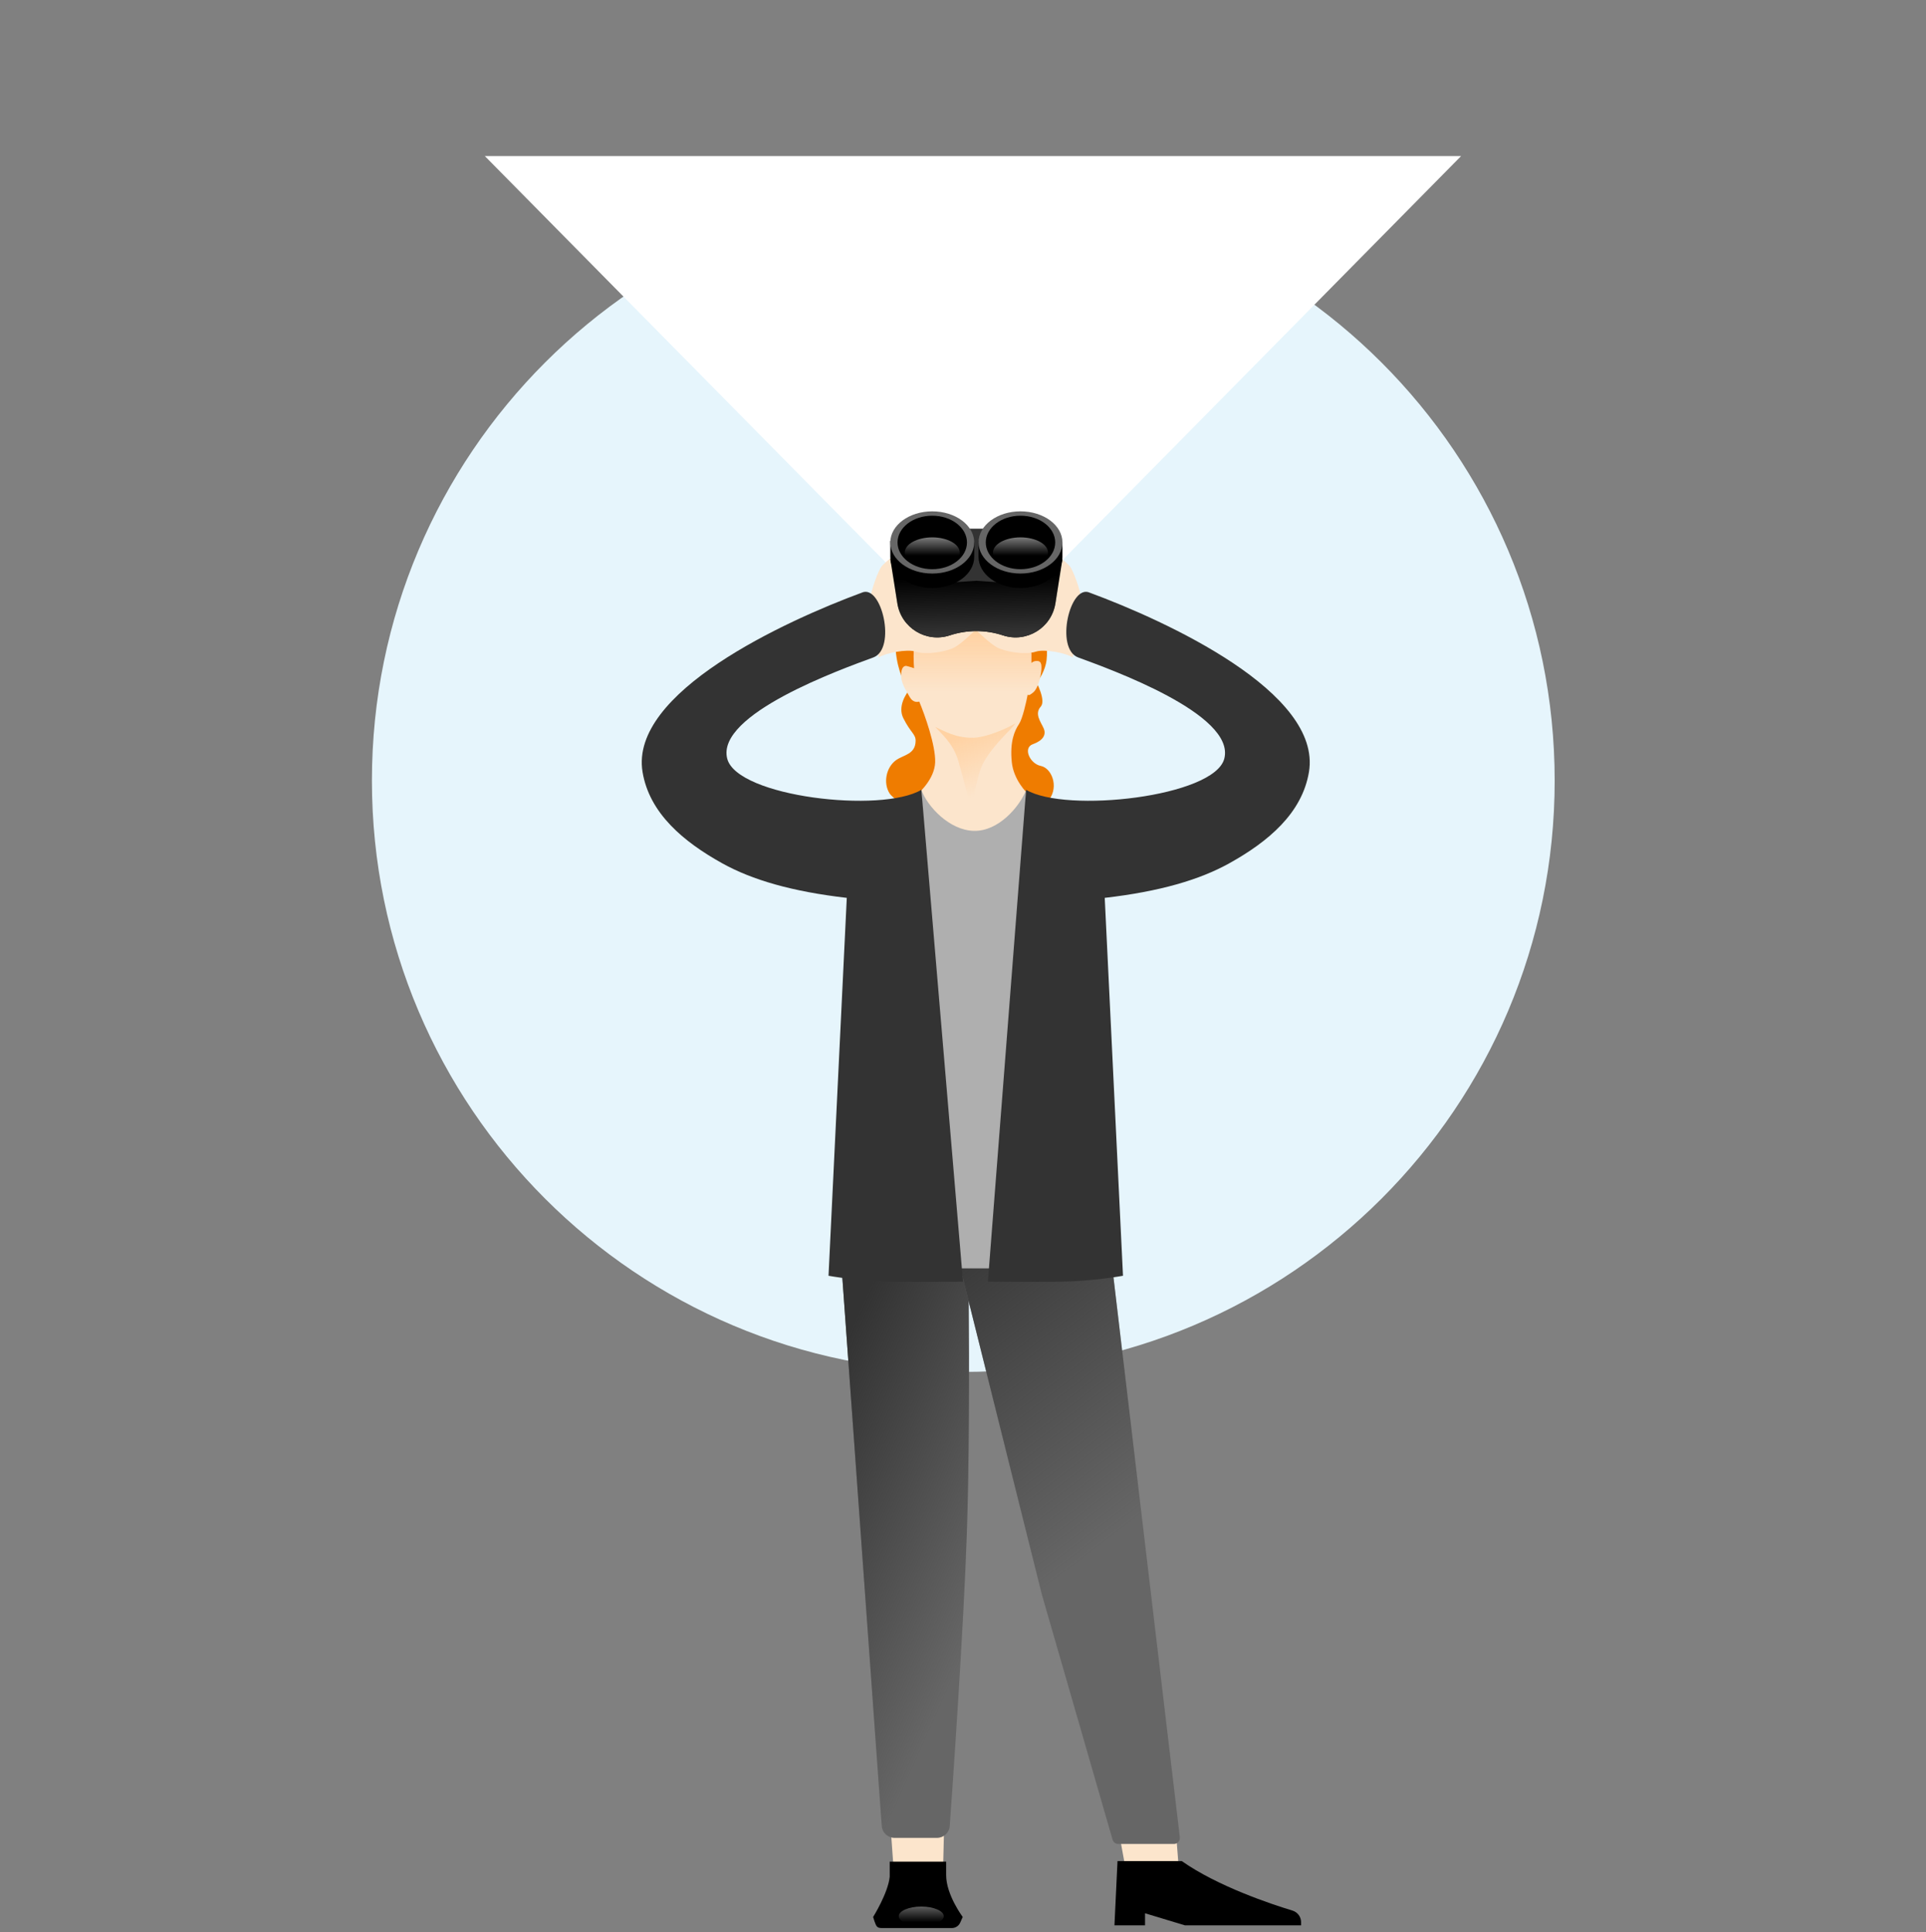 <svg width="300" height="301" viewBox="0 0 300 301" fill="none" xmlns="http://www.w3.org/2000/svg">
<rect x="0" y="0" width="300" height="301" fill="#808080" stroke="none"/>
<path d="M242.161 121.598C242.161 172.471 200.919 213.712 150.046 213.712C99.172 213.712 57.931 172.471 57.931 121.598C57.931 70.724 99.172 29.483 150.046 29.483C200.919 29.483 242.161 70.724 242.161 121.598Z" fill="#E6F5FC"/>
<path d="M139.249 291.959L146.903 290.847L147.058 284.596L138.81 285.794L139.249 291.959Z" fill="#FCE5CC"/>
<path d="M150.593 238.966C151.359 216.557 150.593 181.552 150.593 181.552L130.383 187.576L137.342 284.439C137.417 285.485 138.288 286.296 139.337 286.296L145.941 286.296C146.989 286.296 147.857 285.499 147.933 284.455C148.417 277.73 150.075 254.098 150.593 238.966Z" fill="#666666"/>
<path d="M150.593 238.966C151.359 216.557 150.593 181.552 150.593 181.552L130.383 187.576L137.275 283.511C137.388 285.08 138.694 286.296 140.267 286.296L145.013 286.296C146.584 286.296 147.888 285.088 148 283.521C148.554 275.763 150.097 253.463 150.593 238.966Z" fill="url(#paint0_linear_4496_19403)"/>
<path d="M147.377 290H138.584V292.351C138.325 294.914 136 298.62 136 298.62C136 298.62 136.317 299.741 136.545 300.043C136.774 300.345 137.12 300.345 137.447 300.345H148.262C148.825 300.345 149.335 300.014 149.565 299.5L149.957 298.62C149.957 298.62 147.377 295.172 147.377 292.117V290Z" fill="black"/>
<ellipse cx="143.5" cy="298.5" rx="3.5" ry="1.5" fill="url(#paint1_linear_4496_19403)"/>
<path d="M151.552 101.379L75.517 24.31L227.586 24.31L151.552 101.379Z" fill="white"/>
<path d="M183.66 291.681H175.43L174.31 285.517H183.179L183.66 291.681Z" fill="#FCE5CC"/>
<path fill-rule="evenodd" clip-rule="evenodd" d="M147.155 187.759L162.276 248.367L173.297 286.577C173.411 286.971 173.772 287.243 174.183 287.243H182.862C183.413 287.243 183.841 286.761 183.776 286.213L172.108 187.759H147.155Z" fill="#666666"/>
<path fill-rule="evenodd" clip-rule="evenodd" d="M147.155 187.759L162.276 248.367L173.297 286.577C173.411 286.971 173.772 287.243 174.183 287.243H182.862C183.413 287.243 183.841 286.761 183.776 286.213L172.108 187.759H147.155Z" fill="url(#paint2_linear_4496_19403)"/>
<path fill-rule="evenodd" clip-rule="evenodd" d="M173.591 299.917L174.068 289.913L184.075 289.913C189.71 293.874 198.072 296.639 201.311 297.62C202.108 297.861 202.66 298.59 202.66 299.423V299.917H184.552L178.356 298.043V299.917H173.591Z" fill="black"/>
<path d="M140.705 111.876C139.804 110.074 141.081 108.046 141.832 107.257L160.871 105.229C161.622 106.468 162.922 109.172 162.111 110.074C161.097 111.2 162.111 112.439 162.561 113.453C163.012 114.467 162.448 115.369 160.871 115.932C159.294 116.495 160.421 118.974 162.111 119.312C163.8 119.65 164.927 122.466 163.462 124.494C161.998 126.522 157.942 126.747 152.647 128.099C147.352 129.451 139.578 125.17 138.564 123.593C137.551 122.016 138.001 119.537 139.578 118.41C140.752 117.572 142.62 117.521 142.62 115.369C142.62 114.355 141.832 114.129 140.705 111.876Z" fill="#EF7C00"/>
<path d="M139.466 100.047C139.466 103.562 140.667 106.168 141.268 107.032L158.28 109.848C159.707 108.722 162.651 105.747 163.012 102.863C163.462 99.258 161.998 88.781 151.633 88.217C141.268 87.654 139.466 95.653 139.466 100.047Z" fill="#EF7C00"/>
<path d="M145.662 118.748C145.572 121.362 143.146 123.668 141.944 124.494L152.422 134.746L160.646 124.156C159.745 123.443 157.874 121.362 157.604 118.748C157.266 115.481 158.055 113.791 158.731 112.777C159.271 111.966 159.857 109.36 160.083 108.158C160.083 108.309 160.263 108.451 160.984 107.82C161.885 107.032 162.448 104.103 162.11 103.314C161.84 102.683 160.796 103.051 160.646 103.314V101.849C160.007 97.869 156.973 89.998 149.943 90.358C142.913 90.719 141.982 99.671 142.395 104.103C142.17 104.027 141.629 103.855 141.268 103.765C140.818 103.652 140.367 103.99 140.367 105.229C140.367 106.468 141.156 107.595 141.719 108.609C142.17 109.42 142.883 109.398 143.183 109.285C144.047 111.35 145.752 116.135 145.662 118.748Z" fill="#FCE5CC"/>
<path d="M145.662 118.748C145.572 121.362 143.146 123.668 141.944 124.494L151.295 131.93L160.646 124.156C159.745 123.443 157.874 121.362 157.604 118.748C157.266 115.481 158.055 113.791 158.731 112.777C159.271 111.966 159.857 109.36 160.083 108.158C160.083 108.309 160.263 108.451 160.984 107.82C161.885 107.032 162.448 104.103 162.11 103.314C161.84 102.683 160.796 103.051 160.646 103.314V101.849C160.007 97.869 156.973 89.998 149.943 90.358C142.913 90.719 141.982 99.671 142.395 104.103C142.17 104.027 141.629 103.855 141.268 103.765C140.818 103.652 140.367 103.99 140.367 105.229C140.367 106.468 141.156 107.595 141.719 108.609C142.17 109.42 142.883 109.398 143.183 109.285C144.047 111.35 145.752 116.135 145.662 118.748Z" fill="url(#paint3_linear_4496_19403)"/>
<path d="M147.583 197.586L143.535 123.103C144.47 125.626 147.859 129.338 151.693 129.428C155.528 129.518 158.775 125.701 159.828 123.103L156.44 197.586H147.583Z" fill="#AFAFAF"/>
<path d="M137.325 88.218C137.776 87.677 139.165 86.565 139.578 86.302V89.119C139.804 89.832 140.367 91.462 140.818 92.273C141.381 93.287 142.395 95.203 142.958 95.315C143.409 95.405 144.385 97.719 145.324 98.582H147.239C147.502 98.432 148.433 97.996 150.056 97.456C151.678 96.915 152.309 97.23 152.422 97.681C151.595 98.507 149.695 100.295 148.704 100.836C147.465 101.511 144.31 102.075 142.62 101.511C141.268 101.061 137.888 101.737 136.875 102.413L135.523 93.513C135.635 91.935 136.875 88.758 137.325 88.218Z" fill="#FCE5CC"/>
<path d="M113.276 118.19C114.828 124.138 137.328 126.724 143.521 123.03L150 199.655C150 199.655 143.337 199.712 138.879 199.655C133.707 199.59 129.053 198.734 129.053 198.734L131.897 139.868C123.362 138.879 117.155 137.069 112.5 134.483C106.455 131.124 101.158 126.696 100.086 120.259C98.02 107.845 122.328 96.724 134.224 92.328C137.328 90.889 139.675 101.073 136.035 102.414C131.121 104.224 111.466 111.25 113.276 118.19Z" fill="#333333"/>
<path d="M166.648 88.218C166.198 87.677 164.808 86.565 164.395 86.302V89.119C164.17 89.832 163.606 91.462 163.156 92.273C162.592 93.287 161.579 95.202 161.015 95.315C160.565 95.405 159.588 97.719 158.649 98.582H156.734C156.471 98.432 155.54 97.996 153.918 97.456C152.295 96.915 151.664 97.23 151.552 97.681C152.378 98.507 154.278 100.295 155.27 100.835C156.509 101.511 159.663 102.075 161.353 101.511C162.705 101.061 166.085 101.737 167.099 102.413L168.451 93.513C168.338 91.935 167.099 88.758 166.648 88.218Z" fill="#FCE5CC"/>
<path d="M190.697 118.19C189.146 124.138 166.021 126.724 159.828 123.03L153.879 199.655C153.879 199.655 160.636 199.712 165.094 199.655C170.266 199.589 174.921 198.734 174.921 198.734L172.077 139.867C180.611 138.879 186.818 137.069 191.473 134.483C197.518 131.124 202.816 126.696 203.887 120.259C205.953 107.845 181.646 96.724 169.749 92.328C166.646 90.889 164.299 101.073 167.939 102.414C172.853 104.224 192.508 111.25 190.697 118.19Z" fill="#333333"/>
<path d="M138.677 87.091H165.49L164.396 93.986C163.788 97.813 159.898 100.185 156.218 98.972C153.533 98.087 150.635 98.087 147.95 98.972C144.27 100.185 140.379 97.813 139.772 93.986L138.677 87.091Z" fill="black"/>
<path d="M138.677 87.091H165.49L164.396 93.986C163.788 97.813 159.898 100.185 156.218 98.972C153.533 98.087 150.635 98.087 147.95 98.972C144.27 100.185 140.379 97.813 139.772 93.986L138.677 87.091Z" fill="url(#paint4_linear_4496_19403)"/>
<path d="M139.466 86.415C139.466 83.864 140.745 82.359 143.296 82.359H160.871C163.422 82.359 164.476 84.202 164.476 86.753C164.476 89.304 162.859 91.034 160.308 91.034L152.084 90.471L143.747 91.034C141.196 91.034 139.466 88.966 139.466 86.415Z" fill="#333333"/>
<path d="M151.746 86.753C151.746 89.428 148.82 91.597 145.211 91.597C141.603 91.597 138.677 89.428 138.677 86.753C138.677 85.847 138.677 84.95 138.677 84.274C139.817 82.857 142.824 81.908 145.211 81.908C148.075 81.908 150.863 82.598 151.746 84.499C151.746 85.063 151.746 86.201 151.746 86.753Z" fill="black"/>
<path d="M165.49 86.753C165.49 89.428 162.565 91.597 158.956 91.597C155.347 91.597 152.422 89.428 152.422 86.753C152.422 85.847 152.422 84.95 152.422 84.274C153.562 82.857 156.569 81.908 158.956 81.908C161.82 81.908 164.608 82.598 165.49 84.499C165.49 85.063 165.49 86.201 165.49 86.753Z" fill="black"/>
<ellipse cx="145.211" cy="84.5" rx="6.534" ry="4.844" fill="#666666"/>
<ellipse cx="158.956" cy="84.499" rx="6.534" ry="4.844" fill="#666666"/>
<ellipse cx="145.211" cy="84.5" rx="5.408" ry="4.168" fill="black"/>
<ellipse cx="158.956" cy="84.5" rx="5.408" ry="4.168" fill="black"/>
<ellipse cx="145.211" cy="86.077" rx="4.281" ry="2.366" fill="url(#paint5_linear_4496_19403)"/>
<ellipse cx="158.956" cy="86.077" rx="4.281" ry="2.366" fill="url(#paint6_linear_4496_19403)"/>
<path d="M151.746 114.918C153.819 114.828 157.041 113.378 158.167 112.665C157.604 113.604 155.351 115.369 153.548 118.185C152.034 120.551 151.896 123.931 151.295 126.071C150.995 124.945 150.078 121.317 149.267 118.523C148.456 115.729 146.451 114.129 145.662 113.228C146.901 113.791 148.929 115.041 151.746 114.918Z" fill="url(#paint7_linear_4496_19403)"/>
<defs>
<linearGradient id="paint0_linear_4496_19403" x1="132.931" y1="206.121" x2="166.552" y2="221.121" gradientUnits="userSpaceOnUse">
<stop stop-color="#333333"/>
<stop offset="1" stop-color="#333333" stop-opacity="0"/>
</linearGradient>
<linearGradient id="paint1_linear_4496_19403" x1="143.5" y1="297" x2="143.5" y2="299.447" gradientUnits="userSpaceOnUse">
<stop stop-color="#F6F6F6" stop-opacity="0.38"/>
<stop offset="1" stop-color="#F6F6F6" stop-opacity="0"/>
</linearGradient>
<linearGradient id="paint2_linear_4496_19403" x1="153.362" y1="184.138" x2="187.5" y2="228.621" gradientUnits="userSpaceOnUse">
<stop stop-color="#333333"/>
<stop offset="1" stop-color="#333333" stop-opacity="0"/>
</linearGradient>
<linearGradient id="paint3_linear_4496_19403" x1="151.288" y1="98.695" x2="151.288" y2="107.708" gradientUnits="userSpaceOnUse">
<stop stop-color="#FFD2A3"/>
<stop offset="1" stop-color="#FFD2A3" stop-opacity="0"/>
</linearGradient>
<linearGradient id="paint4_linear_4496_19403" x1="153.21" y1="98.695" x2="152.985" y2="89.795" gradientUnits="userSpaceOnUse">
<stop stop-color="#333333"/>
<stop offset="1" stop-color="#333333" stop-opacity="0"/>
</linearGradient>
<linearGradient id="paint5_linear_4496_19403" x1="145.211" y1="83.711" x2="145.211" y2="88.443" gradientUnits="userSpaceOnUse">
<stop stop-color="#F6F6F6" stop-opacity="0.49"/>
<stop offset="0.599" stop-color="#F6F6F6" stop-opacity="0"/>
</linearGradient>
<linearGradient id="paint6_linear_4496_19403" x1="158.956" y1="83.711" x2="158.956" y2="88.443" gradientUnits="userSpaceOnUse">
<stop stop-color="#F6F6F6" stop-opacity="0.49"/>
<stop offset="0.599" stop-color="#F6F6F6" stop-opacity="0"/>
</linearGradient>
<linearGradient id="paint7_linear_4496_19403" x1="150.056" y1="114.467" x2="153.661" y2="123.255" gradientUnits="userSpaceOnUse">
<stop stop-color="#FFD2A3"/>
<stop offset="1" stop-color="#FFD2A3" stop-opacity="0"/>
</linearGradient>
</defs>
</svg>
